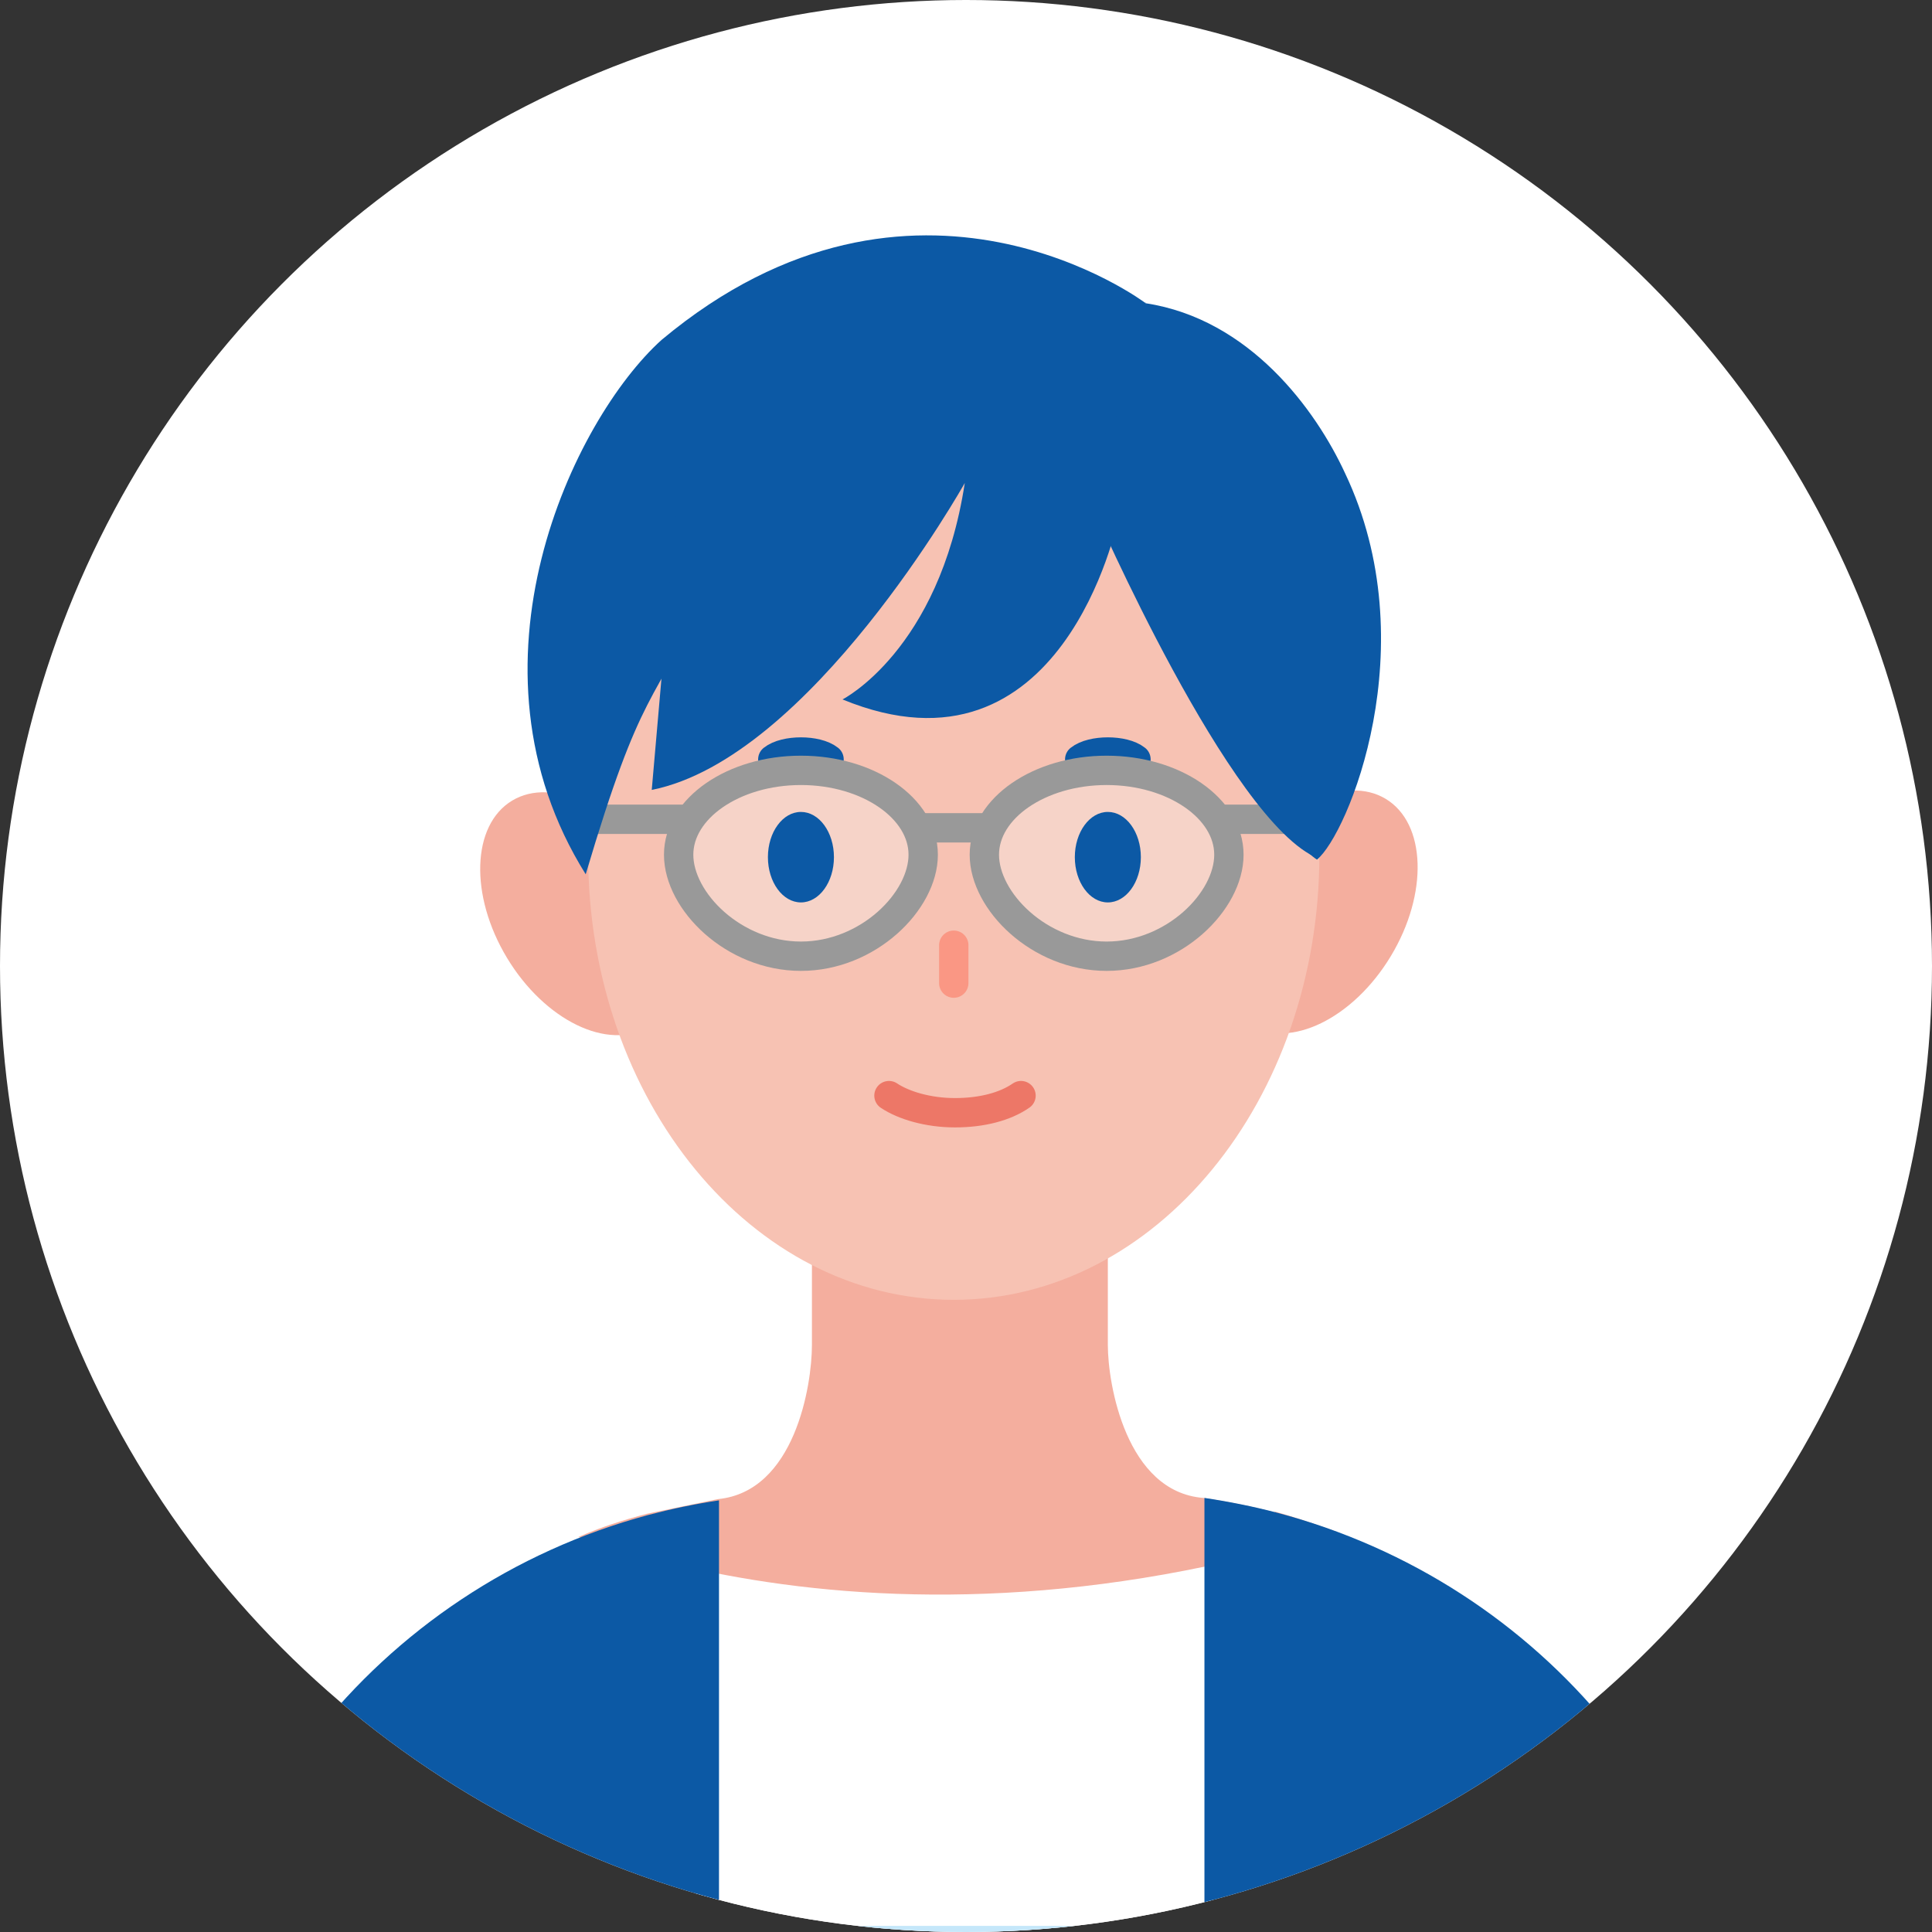 <?xml version="1.0" encoding="UTF-8"?>
<svg id="_レイヤー_1" data-name=" レイヤー 1" xmlns="http://www.w3.org/2000/svg" xmlns:xlink="http://www.w3.org/1999/xlink" viewBox="0 0 158 158">
  <rect x="0" y="0" width="158" height="158" fill="#333333" stroke="none"/>
  <defs>
    <style>
      .cls-1 {
        stroke: #ed7767;
      }

      .cls-1, .cls-2, .cls-3, .cls-4, .cls-5 {
        stroke-linecap: round;
        stroke-linejoin: round;
        stroke-width: 2.4px;
      }

      .cls-1, .cls-2, .cls-6, .cls-4, .cls-5 {
        fill: none;
      }

      .cls-2, .cls-3 {
        stroke: #999;
      }

      .cls-7 {
        fill: #f7c2b3;
      }

      .cls-7, .cls-6, .cls-8, .cls-9, .cls-10, .cls-11 {
        stroke-width: 0px;
      }

      .cls-3 {
        fill: #f6d3c8;
      }

      .cls-8 {
        fill: #c5e7fa;
      }

      .cls-12 {
        clip-path: url(#clippath);
      }

      .cls-4 {
        stroke: #fa9784;
      }

      .cls-9 {
        fill: #0c59a5;
      }

      .cls-10 {
        fill: #fff;
      }

      .cls-5 {
        stroke: #0c59a5;
      }

      .cls-11 {
        fill: #f4ae9e;
      }
    </style>
    <clipPath id="clippath">
      <circle class="cls-6" cx="79" cy="79" r="79"/>
    </clipPath>
  </defs>
  <circle class="cls-10" cx="79" cy="79" r="79"/>
  <g class="cls-12">
    <g>
      <path class="cls-10" d="M98.7,122.6l-39.6.2c-.7.1-1.4.2-2.2.4v196l42.3-.2V122.6h-.5Z"/>
      <path class="cls-11" d="M104.3,123.7c-1.9-.5-3.9-.9-5.9-1.2h0c-6.3-.5-7.8-9.3-7.8-12.5v-13.4h-24.2v13.4c0,3.3-1.4,12-7.7,12.6l-5.8,1.2c-1.9.5-3.8,1.1-5.6,1.9,3.6,1.2,8,2.4,13.1,3.3,12.5,2.2,29.3,2.4,49-3.7-1.7-.6-3.4-1.2-5.2-1.7l.1.1Z"/>
      <g>
        <ellipse class="cls-11" cx="47.46" cy="74.73" rx="7" ry="10.8" transform="translate(-31.78 35.25) rotate(-31.1)"/>
        <ellipse class="cls-11" cx="107.75" cy="74.58" rx="10.8" ry="7" transform="translate(-11.77 128.32) rotate(-58.9)"/>
      </g>
      <path class="cls-7" d="M107.9,69.9c0,20.1-13.4,36.4-29.9,36.4s-29.9-16.3-29.9-36.4,13.4-40.1,29.9-40.1,29.9,20,29.9,40.1Z"/>
      <line class="cls-4" x1="78" y1="77.3" x2="78" y2="80.4"/>
      <path class="cls-1" d="M72.7,89.6c1.2.8,3.2,1.4,5.4,1.4s4.1-.5,5.4-1.4"/>
      <path class="cls-5" d="M67.8,62.1c-.5-.4-1.4-.6-2.3-.6s-1.8.2-2.3.6"/>
      <path class="cls-5" d="M92.9,62.1c-.5-.4-1.4-.6-2.3-.6s-1.8.2-2.3.6"/>
      <ellipse class="cls-9" cx="65.5" cy="70.1" rx="2.7" ry="3.7"/>
      <ellipse class="cls-9" cx="90.6" cy="70.1" rx="2.7" ry="3.7"/>
      <rect class="cls-8" x="54.9" y="157.5" width="46.6" height="4.5"/>
      <path class="cls-9" d="M58.8,313.4V122.7c-2,.3-3.9.7-5.8,1.2-22,5.9-38.2,25.8-38.1,49.3v.4l3.8,120.7v1.1l.7,23.9,120-.5.6-23.9v-1.2l2.8-122.2c-.6-23-16.7-42.1-38.4-47.8-1.9-.5-3.9-.9-5.9-1.2v191.8l-39.6-.9h-.1Z"/>
      <g>
        <path class="cls-3" d="M75.5,69.9c0,3.8-4.5,8.3-10,8.3s-10-4.5-10-8.3,4.5-6.9,10-6.9,10,3.1,10,6.9Z"/>
        <path class="cls-3" d="M100.5,69.9c0,3.8-4.5,8.3-10,8.3s-10-4.5-10-8.3,4.5-6.9,10-6.9,10,3.1,10,6.9Z"/>
        <line class="cls-2" x1="75.5" y1="67.7" x2="80.4" y2="67.7"/>
        <line class="cls-2" x1="99.7" y1="67" x2="107.2" y2="67"/>
        <line class="cls-2" x1="48.2" y1="67" x2="55.7" y2="67"/>
        <ellipse class="cls-9" cx="65.5" cy="70.1" rx="2.7" ry="3.7"/>
        <ellipse class="cls-9" cx="90.6" cy="70.1" rx="2.7" ry="3.7"/>
      </g>
    </g>
    <g>
      <path class="cls-9" d="M93.7,24.8c8.5,1.3,13.9,8.7,16.3,13.9,6.7,14.1.2,29.6-2.3,31.6-3.8-2.5-10.1-16.7-12.7-22.7-2.4-5.5-5.7-6-5.7-6l4.3-16.8h.1Z"/>
      <path class="cls-9" d="M93.7,24.8s-18.9-14.3-39.6,3c-7.2,6.5-16.9,26.6-6.2,43.7,4.6-15.5,5.5-13.7,10-23.2,4.3-8.8,23-16,31.5-6.8l4.3-16.8v.1Z"/>
    </g>
    <path class="cls-9" d="M89.4,41.5s11.2,25.8,18.4,28.7c-3.4-19-9.3-31.2-9.3-31.2l-9.1,2.5Z"/>
    <path class="cls-9" d="M78.9,39.5s-12.6,22.5-25.6,25.1l2.6-29.8,33.5-6.4,2,14.2s-4.5,22-22.5,14.6c0,0,7.9-4,10-17.7Z"/>
  </g>
</svg>